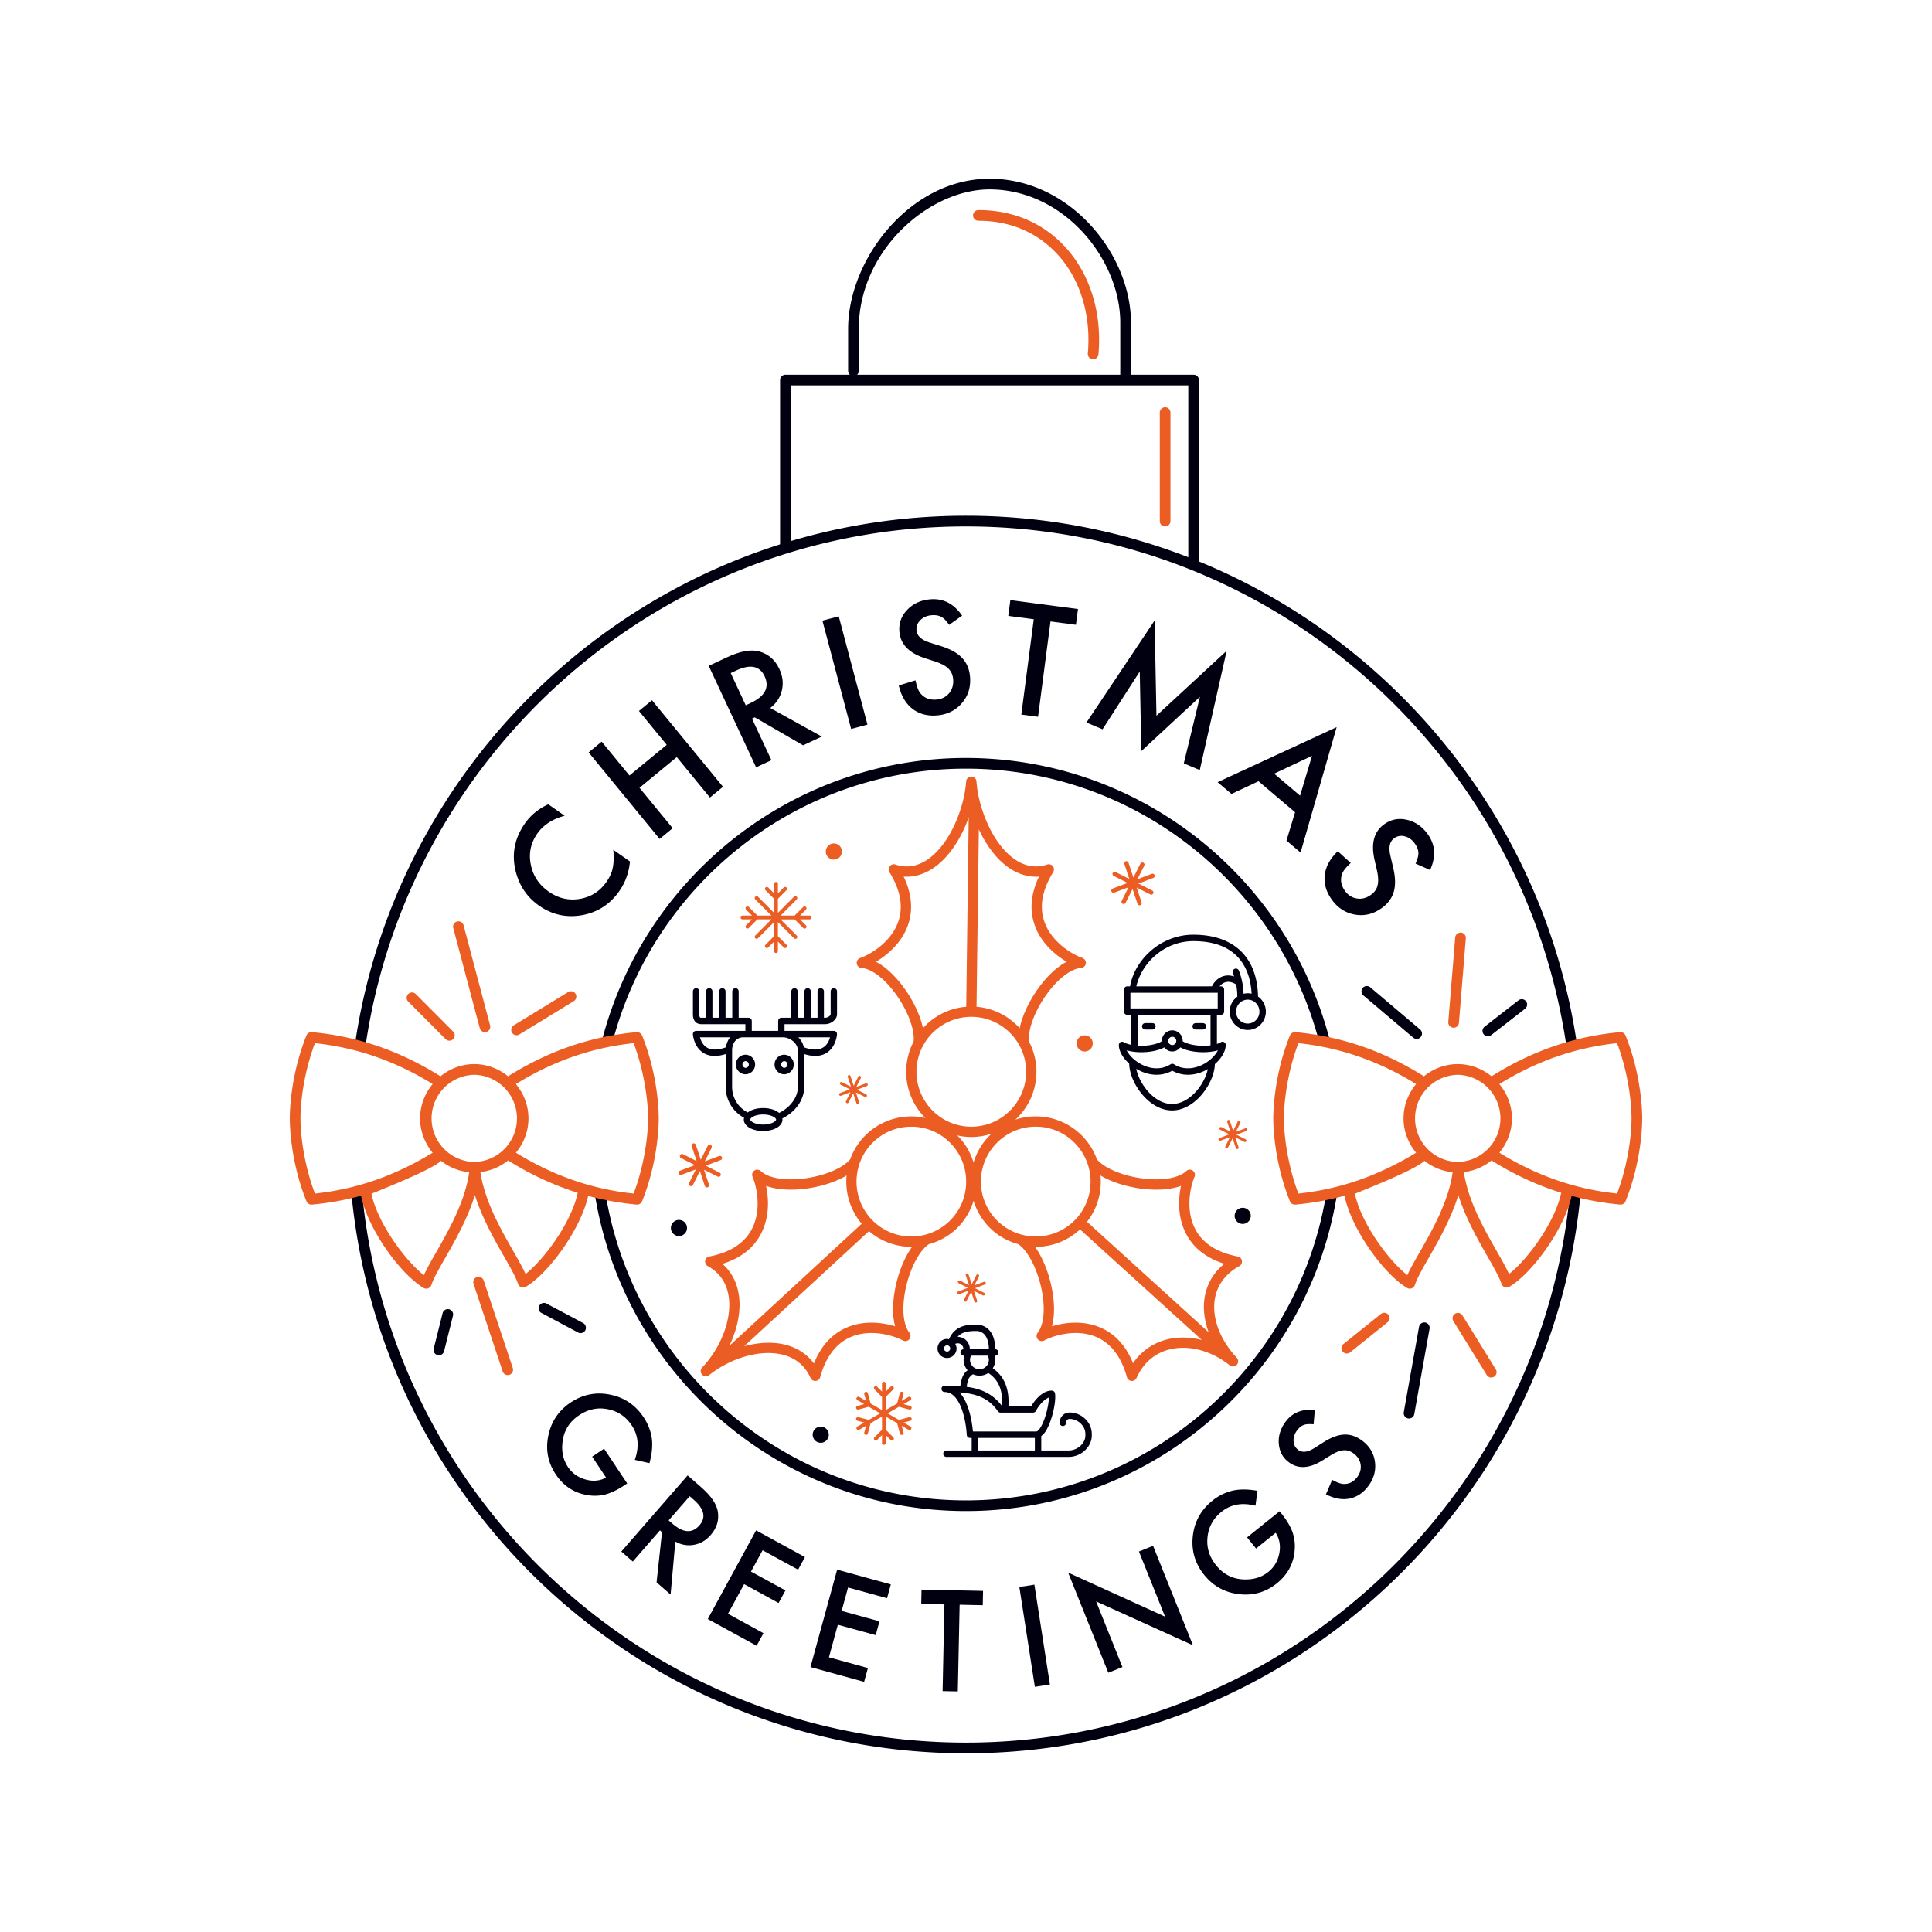<svg data-bbox="30 18.5 140.001 163" viewBox="0 0 200 200" height="200" width="200" xmlns="http://www.w3.org/2000/svg" data-type="color">
    <g>
        <path d="M128.294 131.065a.533.533 0 0 0-.158-.991c-2.146-.413-3.624-1.36-4.393-2.815-1.057-1.999-.519-4.427-.087-5.431a.534.534 0 0 0-.184-.649.53.53 0 0 0-.671.05c-.687.652-2.146.963-3.905.827-2.277-.173-4.499-1.027-5.345-2.042a6.73 6.73 0 0 0-8.44-4.108 6.738 6.738 0 0 0 2.18-4.959 6.715 6.715 0 0 0-.763-3.11c-.165-1.314.715-3.526 2.132-5.319 1.093-1.383 2.307-2.249 3.248-2.313a.533.533 0 0 0 .139-1.036c-1.029-.36-3.173-1.602-3.927-3.735-.55-1.553-.246-3.286.905-5.151a.535.535 0 0 0-.034-.612.537.537 0 0 0-.587-.175c-1.129.378-2.239.21-3.302-.501-2.352-1.575-3.827-5.357-4.021-8.116a.534.534 0 0 0-1.064 0c-.194 2.758-1.668 6.54-4.02 8.116-1.061.711-2.174.88-3.302.501a.537.537 0 0 0-.587.175.535.535 0 0 0-.034.612c1.151 1.865 1.456 3.598.905 5.151-.754 2.133-2.898 3.376-3.926 3.735a.532.532 0 0 0 .138 1.036c.941.065 2.154.929 3.246 2.311 1.417 1.792 2.297 4.004 2.134 5.319a6.74 6.74 0 0 0 1.219 7.894 6.719 6.719 0 0 0-7.78 4.283c-.843 1.016-3.067 1.871-5.346 2.044-1.76.133-3.219-.176-3.905-.827a.53.53 0 0 0-.671-.05.535.535 0 0 0-.184.649c.432 1.004.969 3.432-.087 5.43-.77 1.455-2.248 2.403-4.393 2.816a.534.534 0 0 0-.156.991c1.215.672 1.943 1.722 2.161 3.121.358 2.296-.745 5.265-2.746 7.39a.533.533 0 0 0 .719.783c2.282-1.822 5.325-2.675 7.579-2.132 1.372.334 2.356 1.146 2.924 2.413a.533.533 0 0 0 .486.315l.04-.001a.534.534 0 0 0 .473-.389c.589-2.111 1.655-3.51 3.167-4.157 2.079-.889 4.446-.151 5.408.364a.535.535 0 0 0 .667-.804c-.592-.739-.779-2.222-.503-3.966.364-2.292 1.42-4.474 2.515-5.208.994-.277 1.944-.76 2.754-1.506a6.681 6.681 0 0 0 1.872-2.989 6.708 6.708 0 0 0 1.874 2.989c.807.744 1.754 1.226 2.745 1.504 1.095.73 2.152 2.914 2.516 5.208.278 1.745.091 3.229-.502 3.968a.535.535 0 0 0 .667.804c.963-.515 3.331-1.253 5.407-.364 1.512.647 2.579 2.046 3.168 4.157a.536.536 0 0 0 .513.39c.208 0 .4-.122.486-.315.697-1.556 1.891-2.578 3.45-2.956 1.983-.48 4.308.143 6.212 1.667a.535.535 0 0 0 .721-.783c-1.737-1.847-2.592-4.111-2.288-6.054.226-1.462 1.106-2.655 2.541-3.449zM104.51 89.88c.966.647 2.002.941 3.047.865-.849 1.777-.999 3.47-.441 5.045.635 1.795 2.088 3.049 3.303 3.772-1.116.576-2.052 1.605-2.594 2.293-1.012 1.28-1.949 3.012-2.268 4.584a6.715 6.715 0 0 0-4.468-2.219l.24-18.37c.764 1.644 1.835 3.13 3.181 4.03zm-11.237 11.972c-.542-.687-1.478-1.714-2.592-2.29 1.214-.722 2.668-1.977 3.303-3.772.558-1.574.408-3.267-.441-5.045 1.041.075 2.082-.219 3.048-.865 1.675-1.122 2.931-3.144 3.688-5.258l-.256 19.597a6.71 6.71 0 0 0-4.48 2.22c-.32-1.573-1.258-3.306-2.27-4.587zm1.6 9.095c0-3.136 2.546-5.687 5.676-5.687 3.13 0 5.676 2.551 5.676 5.687s-2.546 5.687-5.676 5.687c-3.13 0-5.676-2.551-5.676-5.687zm5.676 6.754a6.7 6.7 0 0 0 2.097-.339 6.927 6.927 0 0 0-.386.381 6.725 6.725 0 0 0-1.48 2.596 6.735 6.735 0 0 0-1.482-2.596c-.066-.072-.139-.136-.208-.205.47.104.958.163 1.459.163zm-25.765 13.133c1.864-.579 3.198-1.61 3.974-3.076.896-1.696.845-3.597.544-4.996 1.181.431 2.569.423 3.443.357 1.623-.123 3.527-.607 4.894-1.438a6.743 6.743 0 0 0 1.566 5.001l-13.707 12.644c.857-1.776 1.235-3.682.982-5.305-.202-1.295-.781-2.378-1.696-3.187zm17.806 3c-.137.865-.259 2.251.072 3.463-1.366-.416-3.252-.624-5.012.13-1.524.653-2.662 1.902-3.391 3.718-.73-.979-1.759-1.646-3.028-1.955-1.258-.304-2.725-.225-4.19.168l12.915-11.913a6.722 6.722 0 0 0 4.389 1.626c.026 0 .052-.007.079-.007-.94 1.296-1.579 3.158-1.834 4.77zm5.598-7.332a5.675 5.675 0 0 1-8.021-.33c-2.121-2.307-1.974-5.911.326-8.032a5.628 5.628 0 0 1 4.079-1.501 5.627 5.627 0 0 1 3.942 1.829 5.658 5.658 0 0 1 1.498 4.088 5.637 5.637 0 0 1-1.824 3.946zm3.363-3.949a5.65 5.65 0 0 1 1.494-4.087 5.627 5.627 0 0 1 4.178-1.834c1.429 0 2.786.53 3.843 1.506a5.698 5.698 0 0 1 .333 8.032 5.675 5.675 0 0 1-8.021.33 5.645 5.645 0 0 1-1.827-3.947zm19.304 16.094a5.983 5.983 0 0 0-3.564 2.472c-.73-1.802-1.865-3.042-3.383-3.692-1.761-.754-3.645-.545-5.009-.129.331-1.213.209-2.6.071-3.465-.255-1.611-.893-3.472-1.832-4.769.028 0 .056.008.084.008a6.728 6.728 0 0 0 4.583-1.805l12.608 11.449c-1.205-.309-2.424-.343-3.558-.069zm4.269-.728l-12.597-11.438a6.734 6.734 0 0 0 1.395-4.798c1.367.83 3.27 1.313 4.892 1.436.873.069 2.262.075 3.443-.357-.301 1.399-.352 3.301.544 4.996.771 1.458 2.095 2.486 3.943 3.066-1.126.915-1.826 2.116-2.047 3.526-.177 1.141-.021 2.367.427 3.569z" fill="#EB5D23" data-color="1"/>
        <path d="M56.757 83.26l1.696 1.187c-1.27.345-2.215.96-2.833 1.848-.682.976-.906 2.045-.672 3.203.227 1.162.845 2.094 1.852 2.8.996.698 2.071.949 3.224.755 1.154-.195 2.072-.78 2.753-1.757.353-.506.571-.991.653-1.459.055-.254.087-.536.095-.845a8.537 8.537 0 0 0-.038-1.02l1.727 1.209c-.109 1.146-.479 2.169-1.109 3.071-.948 1.358-2.231 2.187-3.847 2.486-1.622.287-3.107-.04-4.455-.985-1.208-.846-2.008-2.001-2.396-3.464-.471-1.797-.163-3.479.929-5.043.595-.852 1.402-1.515 2.421-1.986z" fill="#000010" data-color="2"/>
        <path d="M65.159 80.281l3.859-3.176-2.876-3.506 1.35-1.111 7.352 8.961-1.351 1.111-3.433-4.185-3.859 3.177 3.433 4.185-1.35 1.111-7.351-8.961 1.35-1.112 2.876 3.506z" fill="#000010" data-color="2"/>
        <path d="M79.733 73.292l5.338 2.956-1.935.907-5.004-2.896-.285.134 2.009 4.301-1.584.74-4.906-10.505 1.854-.87c1.385-.65 2.508-.857 3.367-.625.951.263 1.648.869 2.094 1.822.347.745.433 1.484.257 2.219-.176.735-.578 1.34-1.205 1.817zm-2.533-.281l.504-.236c1.498-.702 1.981-1.628 1.444-2.775-.503-1.074-1.483-1.271-2.941-.587l-.564.264 1.557 3.334z" fill="#000010" data-color="2"/>
        <path d="M86.827 63.802l2.972 11.21-1.688.45-2.973-11.212 1.689-.448z" fill="#000010" data-color="2"/>
        <path d="M99.597 63.731l-1.344.954c-.301-.438-.577-.717-.827-.836-.263-.138-.591-.192-.984-.16-.483.039-.874.21-1.169.511a1.276 1.276 0 0 0-.396 1.056c.046.565.502.985 1.367 1.26l1.19.377c.968.303 1.69.709 2.168 1.22.479.511.75 1.163.816 1.957.086 1.063-.195 1.971-.847 2.722-.655.758-1.51 1.179-2.567 1.267-1.001.082-1.853-.147-2.553-.688-.691-.54-1.161-1.343-1.409-2.409l1.731-.534c.136.672.314 1.13.534 1.373.4.471.944.675 1.631.62.543-.044.98-.263 1.309-.657.328-.394.47-.87.425-1.43a1.929 1.929 0 0 0-.145-.61 1.565 1.565 0 0 0-.334-.493 2.283 2.283 0 0 0-.547-.4 4.848 4.848 0 0 0-.78-.332l-1.151-.373c-1.634-.539-2.504-1.452-2.61-2.741-.071-.869.202-1.622.817-2.261.614-.643 1.414-1.005 2.401-1.085 1.329-.108 2.421.456 3.274 1.692z" fill="#000010" data-color="2"/>
        <path d="M108.747 64.332l-1.289 9.869-1.732-.227 1.289-9.869-2.64-.347.214-1.631 7.003.918-.213 1.632-2.632-.345z" fill="#000010" data-color="2"/>
        <path d="M112.468 74.796l7.055-10.56.192 9.854 7.272-6.723-2.787 12.351-1.653-.693 1.668-6.892-6.066 5.624-.163-8.244-3.85 5.983-1.668-.7z" fill="#000010" data-color="2"/>
        <path d="M134.065 84.084l-3.782-3.21-2.8 1.315-1.437-1.219 12.325-5.698-3.736 12.985-1.458-1.237.888-2.936zm.519-1.717l1.234-4.123-3.919 1.846 2.685 2.277z" fill="#000010" data-color="2"/>
        <path d="M148.042 90.064l-1.506-.668c.221-.484.318-.866.293-1.142-.014-.297-.137-.606-.366-.928-.282-.397-.627-.644-1.036-.745a1.266 1.266 0 0 0-1.109.2c-.461.33-.588.935-.382 1.821l.285 1.217c.236.988.257 1.819.064 2.491s-.614 1.242-1.261 1.703c-.868.618-1.791.839-2.768.665-.985-.177-1.784-.697-2.399-1.563-.584-.82-.822-1.67-.718-2.549.111-.872.56-1.688 1.346-2.445l1.344 1.217c-.507.46-.808.847-.904 1.162-.199.584-.098 1.157.302 1.721.316.446.727.708 1.234.789.505.082.986-.039 1.442-.365.183-.131.333-.276.45-.434.117-.161.201-.34.251-.54.052-.199.072-.426.063-.677a5.132 5.132 0 0 0-.114-.841l-.269-1.181c-.374-1.683-.036-2.898 1.015-3.649.709-.506 1.494-.657 2.356-.454.866.2 1.586.704 2.161 1.511.774 1.087.851 2.317.226 3.684z" fill="#000010" data-color="2"/>
        <path d="M62.533 149.967l2.393 3.597-.287.191c-.653.437-1.282.745-1.886.926a4.4 4.4 0 0 1-1.812.111c-1.446-.202-2.584-.926-3.413-2.174-.81-1.217-1.066-2.553-.765-4.007.303-1.457 1.072-2.596 2.306-3.42 1.26-.843 2.622-1.114 4.089-.818 1.468.295 2.625 1.074 3.467 2.342.453.68.737 1.407.851 2.182.098.749.016 1.604-.244 2.566l-1.517-.339c.474-1.348.369-2.534-.313-3.56-.614-.921-1.443-1.481-2.493-1.682-1.038-.208-2.025.002-2.963.628-.968.646-1.533 1.527-1.697 2.64-.149 1.039.029 1.937.535 2.695.429.646 1.033 1.082 1.811 1.307.781.222 1.497.158 2.149-.19l-1.444-2.17 1.233-.825z" fill="#000010" data-color="2"/>
        <path d="M69.91 159.584l-.49 5.488-1.452-1.27.563-5.191-.214-.187-2.81 3.226-1.188-1.037 6.865-7.881 1.391 1.216c1.039.909 1.619 1.76 1.74 2.555.131.882-.115 1.679-.738 2.394-.487.559-1.064.899-1.732 1.02-.669.123-1.314.012-1.935-.333zm-.691-2.195l.376.33c1.125.982 2.063 1.043 2.811.183.703-.806.507-1.688-.587-2.645l-.423-.37-2.177 2.502z" fill="#000010" data-color="2"/>
        <path d="M82.618 162.492l-3.673-2.01-1.203 2.206 3.567 1.952-.711 1.302-3.566-1.953-1.672 3.068 3.672 2.01-.709 1.302-5.056-2.767 5.005-9.18 5.055 2.768-.709 1.302z" fill="#000010" data-color="2"/>
        <path d="M91.827 165.447l-4.036-1.111-.665 2.424 3.918 1.077-.392 1.431-3.919-1.077-.923 3.37 4.036 1.111-.392 1.431-5.556-1.528 2.764-10.086 5.556 1.528-.391 1.43z" fill="#000010" data-color="2"/>
        <path d="M99.341 166.12l-.188 8.974-1.575-.032.188-8.974-2.399-.051.031-1.483 6.368.134-.031 1.483-2.394-.051z" fill="#000010" data-color="2"/>
        <path d="M107.079 164.042l1.606 10.334-1.557.243-1.606-10.335 1.557-.242z" fill="#000010" data-color="2"/>
        <path d="M114.732 173.16l-4.158-10.365 10.035 4.561-2.706-6.744 1.462-.59 4.13 10.297-10.027-4.542 2.726 6.795-1.462.588z" fill="#000010" data-color="2"/>
        <path d="M129.098 159.148l3.366-2.704.216.269c.491.613.853 1.214 1.086 1.802a4.45 4.45 0 0 1 .27 1.798c-.073 1.46-.695 2.659-1.862 3.598-1.14.914-2.446 1.286-3.918 1.114-1.475-.175-2.676-.843-3.604-2.001-.947-1.183-1.338-2.519-1.172-4.007.164-1.492.838-2.715 2.024-3.667a5.313 5.313 0 0 1 2.096-1.042c.736-.163 1.593-.156 2.572.018l-.204 1.544c-1.381-.356-2.552-.147-3.512.625-.862.692-1.346 1.57-1.453 2.635-.115 1.054.179 2.021.884 2.903.728.909 1.653 1.395 2.773 1.461 1.046.058 1.923-.199 2.634-.771.605-.484.985-1.125 1.139-1.922.152-.8.026-1.509-.376-2.128l-2.031 1.631-.928-1.156z" fill="#000010" data-color="2"/>
        <path d="M136.11 145.962l-.126 1.483c-.477-.046-.828-.018-1.057.084-.248.101-.477.295-.684.585-.254.357-.364.725-.33 1.104.031.377.196.673.497.889.415.296.969.226 1.662-.211l.951-.602c.771-.491 1.471-.752 2.101-.785.629-.033 1.236.16 1.819.577.782.559 1.242 1.282 1.38 2.168.138.894-.069 1.729-.625 2.508-.526.739-1.18 1.193-1.96 1.362-.775.162-1.6.018-2.476-.43l.642-1.505c.54.297.958.441 1.254.43.556-.002 1.014-.256 1.377-.763.285-.401.388-.829.31-1.286-.08-.456-.325-.831-.736-1.124a1.714 1.714 0 0 0-.503-.257 1.416 1.416 0 0 0-.533-.056 2.082 2.082 0 0 0-.594.146c-.21.082-.438.197-.682.345l-.927.576c-1.323.814-2.456.883-3.402.205-.639-.457-.998-1.083-1.079-1.878-.084-.799.133-1.562.652-2.29.699-.982 1.722-1.406 3.069-1.275z" fill="#000010" data-color="2"/>
        <path d="M99.992 54.496c31.584 0 57.789 23.469 62.178 53.912a2.209 2.209 0 0 1 1.069-.35c-4.548-30.886-31.173-54.669-63.246-54.669-32.204 0-58.91 23.98-63.295 55.05.37.015.739.101 1.081.253 4.266-30.581 30.531-54.196 62.213-54.196z" fill="#000010" data-color="2"/>
        <path d="M162.589 122.734c-2.693 32.242-29.728 57.659-62.596 57.659-32.781 0-59.744-25.287-62.557-57.408a2.096 2.096 0 0 1-.471.229 1.62 1.62 0 0 1-.611.067c2.956 32.591 30.35 58.219 63.639 58.219 33.402 0 60.887-25.797 63.687-58.545a2.305 2.305 0 0 1-1.091-.221z" fill="#000010" data-color="2"/>
        <path d="M123.563 58.641a.552.552 0 0 1-.552-.553V39.895H81.858v16.513a.552.552 0 1 1-1.104 0V39.342c0-.306.247-.553.552-.553h42.257c.305 0 .552.247.552.553v18.746a.551.551 0 0 1-.552.553z" fill="#000010" data-color="2"/>
        <path d="M116.521 39.334a.552.552 0 0 1-.552-.553v-5.387c0-6.508-5.788-13.787-13.534-13.787-6.259 0-13.534 6.309-13.534 14.444v4.34a.552.552 0 1 1-1.104 0v-4.34c0-7.191 6.395-15.551 14.639-15.551 8.379 0 14.639 7.863 14.639 14.893v5.387a.555.555 0 0 1-.554.554z" fill="#000010" data-color="2"/>
        <path d="M63.359 108.079C67.53 91.71 82.372 79.571 99.992 79.571c17.435 0 32.145 11.89 36.493 28a2.074 2.074 0 0 1 1.133-.053c-4.394-16.701-19.595-29.054-37.626-29.054-18.169 0-33.464 12.54-37.725 29.434.376-.067.753.003 1.092.181z" fill="#000010" data-color="2"/>
        <path d="M137.24 123.877c-3.059 17.829-18.592 31.441-37.247 31.441-18.84 0-34.501-13.878-37.342-31.964a2.317 2.317 0 0 1-1.088.191c2.932 18.606 19.046 32.879 38.43 32.879 19.376 0 35.484-14.263 38.425-32.858-.343.242-.76.339-1.178.311z" fill="#000010" data-color="2"/>
        <path d="M113.16 37.193a.552.552 0 0 1-.551-.604c.361-3.934-.773-7.662-3.111-10.23-2.088-2.293-4.93-3.506-8.216-3.506a.552.552 0 0 1 0-1.106c3.605 0 6.728 1.337 9.031 3.867 2.548 2.797 3.785 6.834 3.396 11.077a.553.553 0 0 1-.549.502z" fill="#EB5D23" data-color="1"/>
        <path d="M120.613 54.496a.552.552 0 0 1-.552-.553V42.711a.552.552 0 1 1 1.104 0v11.231a.553.553 0 0 1-.552.554z" fill="#EB5D23" data-color="1"/>
        <path d="M89.822 112.232a.145.145 0 0 0-.19-.086l-.981.37.467-.93a.15.15 0 0 0-.066-.2.15.15 0 0 0-.2.066l-.477.95-.335-1.017a.145.145 0 0 0-.187-.094.147.147 0 0 0-.094.187l.335 1.015-.929-.469a.149.149 0 1 0-.134.266l.949.478-1.019.384a.146.146 0 0 0-.086.19.148.148 0 0 0 .138.096.137.137 0 0 0 .052-.01l.98-.369-.467.929a.15.15 0 0 0 .066.2.145.145 0 0 0 .067.015.15.15 0 0 0 .133-.081l.476-.948.335 1.016a.147.147 0 1 0 .28-.093l-.335-1.017.931.469a.145.145 0 0 0 .067.015.15.15 0 0 0 .133-.081.15.15 0 0 0-.066-.2l-.948-.478 1.018-.384a.145.145 0 0 0 .087-.189z" fill="#EB5D23" data-color="1"/>
        <path d="M129.102 116.889a.146.146 0 0 0-.19-.086l-.98.369.467-.929a.149.149 0 1 0-.266-.134l-.477.949-.336-1.017c-.026-.078-.111-.123-.187-.094a.147.147 0 0 0-.094.187l.335 1.017-.93-.469a.15.15 0 0 0-.2.066.15.15 0 0 0 .066.2l.948.478-1.018.384a.146.146 0 0 0-.086.19.148.148 0 0 0 .138.096.137.137 0 0 0 .052-.01l.981-.37-.467.93a.15.15 0 0 0 .066.2.145.145 0 0 0 .067.015.15.15 0 0 0 .133-.081l.476-.948.335 1.015a.146.146 0 0 0 .186.094.147.147 0 0 0 .094-.187l-.335-1.016.931.469a.145.145 0 0 0 .067.015.15.15 0 0 0 .133-.081.15.15 0 0 0-.066-.2l-.949-.478 1.019-.384a.147.147 0 0 0 .087-.19z" fill="#EB5D23" data-color="1"/>
        <path d="M102.04 132.78a.146.146 0 0 0-.19-.086l-.98.369.467-.929a.15.15 0 0 0-.066-.2.15.15 0 0 0-.2.066l-.477.949-.335-1.017c-.026-.079-.112-.123-.187-.094a.147.147 0 0 0-.094.187l.335 1.017-.93-.469a.149.149 0 1 0-.134.266l.947.478-1.018.384a.146.146 0 0 0-.086.19.147.147 0 0 0 .19.086l.981-.37-.468.93a.15.15 0 0 0 .066.2.145.145 0 0 0 .067.015.15.15 0 0 0 .133-.081l.477-.949.335 1.016a.146.146 0 0 0 .186.094.147.147 0 0 0 .094-.187l-.335-1.016.929.469a.145.145 0 0 0 .067.015.15.15 0 0 0 .133-.081.15.15 0 0 0-.066-.2l-.948-.478 1.02-.384a.147.147 0 0 0 .087-.19z" fill="#EB5D23" data-color="1"/>
        <path d="M119.522 90.591a.225.225 0 0 0-.289-.132l-1.486.56.707-1.408a.227.227 0 0 0-.099-.303.226.226 0 0 0-.302.099l-.723 1.439-.508-1.541a.23.23 0 0 0-.284-.144.225.225 0 0 0-.143.284l.508 1.542-1.41-.711a.227.227 0 0 0-.302.099.227.227 0 0 0 .099.303l1.438.725-1.545.582a.226.226 0 0 0 .078.436.22.22 0 0 0 .079-.014l1.487-.56-.708 1.41a.227.227 0 0 0 .099.303.226.226 0 0 0 .302-.099l.723-1.439.508 1.541a.226.226 0 0 0 .284.144.225.225 0 0 0 .143-.284l-.508-1.542 1.41.711a.226.226 0 0 0 .302-.099.227.227 0 0 0-.099-.303l-1.438-.725 1.545-.582a.23.23 0 0 0 .132-.292z" fill="#EB5D23" data-color="1"/>
        <path d="M74.733 119.8a.223.223 0 0 0-.289-.132l-1.486.56.707-1.408a.227.227 0 0 0-.099-.303.228.228 0 0 0-.302.099l-.722 1.438-.508-1.541a.228.228 0 0 0-.284-.144.225.225 0 0 0-.143.284l.509 1.542-1.41-.711a.228.228 0 0 0-.302.099.227.227 0 0 0 .099.303l1.437.724-1.545.582a.226.226 0 0 0 .078.436.22.22 0 0 0 .079-.014l1.487-.56-.708 1.41a.227.227 0 0 0 .099.303.226.226 0 0 0 .302-.099l.723-1.44.509 1.541a.226.226 0 0 0 .284.144.225.225 0 0 0 .143-.284l-.509-1.542 1.41.711a.226.226 0 0 0 .302-.099.227.227 0 0 0-.099-.303l-1.437-.725 1.544-.582a.225.225 0 0 0 .131-.289z" fill="#EB5D23" data-color="1"/>
        <path fill="#EB5D23" d="M113.121 108.013a.835.835 0 1 1-1.67 0 .835.835 0 0 1 1.67 0z" data-color="1"/>
        <path fill="#EB5D23" d="M87.155 88.15a.835.835 0 1 1-1.67 0 .835.835 0 0 1 1.67 0z" data-color="1"/>
        <path fill="#000010" d="M71.12 127.12a.835.835 0 1 1-1.67 0 .835.835 0 0 1 1.67 0z" data-color="2"/>
        <path fill="#000010" d="M129.48 125.865a.835.835 0 1 1-1.67 0 .835.835 0 0 1 1.67 0z" data-color="2"/>
        <path fill="#000010" d="M85.797 148.521a.835.835 0 1 1-1.67 0 .835.835 0 0 1 1.67 0z" data-color="2"/>
        <path d="M94.129 146.704l-1.071.286-1.176-.68 1.177-.681 1.07.287a.194.194 0 0 0 .1-.375l-.695-.187.714-.413a.194.194 0 0 0-.194-.335l-.714.413.187-.698a.193.193 0 1 0-.373-.1l-.286 1.071-1.178.681v-1.362l.783-.784a.194.194 0 0 0-.274-.275l-.509.511v-.825a.192.192 0 0 0-.193-.193.192.192 0 0 0-.193.193v.825l-.509-.511a.194.194 0 0 0-.274.275l.783.784v1.362l-1.178-.681-.286-1.071a.193.193 0 1 0-.373.1l.187.698-.714-.413a.194.194 0 0 0-.194.335l.714.413-.695.187a.194.194 0 1 0 .1.375l1.07-.287 1.177.681-1.176.68-1.071-.286a.194.194 0 0 0-.236.137.193.193 0 0 0 .137.237l.696.186-.714.413a.194.194 0 0 0 .194.335l.713-.413-.187.698a.193.193 0 1 0 .374.099l.286-1.071 1.178-.681v1.362l-.783.784a.194.194 0 0 0 .274.275l.509-.511v.825c0 .107.086.193.193.193a.192.192 0 0 0 .193-.193v-.825l.509.511a.191.191 0 0 0 .137.056.194.194 0 0 0 .137-.331l-.783-.784v-1.362l1.178.681.286 1.071a.194.194 0 0 0 .237.138.193.193 0 0 0 .137-.237l-.187-.698.713.413a.193.193 0 0 0 .264-.07.194.194 0 0 0-.07-.265l-.714-.413.696-.186a.193.193 0 0 0 .137-.237.199.199 0 0 0-.24-.137z" fill="#EB5D23" data-color="1"/>
        <path d="M83.805 94.78h-.988l.615-.617a.197.197 0 0 0-.278-.279l-.894.896h-1.454l1.674-1.677a.197.197 0 0 0-.278-.279l-1.674 1.677v-1.457l.893-.895a.197.197 0 0 0-.278-.279l-.615.616v-.99c0-.109-.088-.198-.197-.198s-.197.089-.197.198v.99l-.615-.616a.197.197 0 0 0-.278.279l.893.895v1.457l-1.674-1.677a.197.197 0 0 0-.278.279l1.674 1.677h-1.454l-.893-.896a.197.197 0 0 0-.278.279l.615.617h-.987a.198.198 0 0 0 0 .396h.987l-.615.616a.197.197 0 0 0 .278.279l.893-.895h1.454l-1.674 1.677a.197.197 0 0 0 .278.279l1.674-1.677v1.457l-.893.895a.197.197 0 0 0 .278.279l.615-.616v.989c0 .109.088.198.197.198s.197-.089.197-.198v-.989l.615.616c.039.039.088.058.139.058s.1-.019.139-.058a.197.197 0 0 0 0-.279l-.893-.895v-1.457l1.674 1.677a.194.194 0 0 0 .139.058.197.197 0 0 0 .139-.337l-1.674-1.677h1.454l.893.895a.194.194 0 0 0 .139.058.197.197 0 0 0 .139-.337l-.615-.616h.988c.109 0 .197-.089.197-.198s-.087-.198-.196-.198z" fill="#EB5D23" data-color="1"/>
        <path d="M65.904 106.846c-4.754.434-9.11 1.935-13.309 4.571-.963-.778-2.169-1.263-3.499-1.263-1.329 0-2.536.485-3.498 1.262-4.2-2.635-8.558-4.136-13.31-4.57a.569.569 0 0 0-.562.344c-1.643 4.08-1.726 7.867-1.726 8.584s.083 4.506 1.726 8.581a.552.552 0 0 0 .512.346l.05-.002a29.364 29.364 0 0 0 5.09-.916c.713 3.487 4.089 8.127 6.472 9.542a.543.543 0 0 0 .475.043.554.554 0 0 0 .331-.344c.236-.71.807-1.709 1.468-2.865 1.012-1.769 2.288-4.019 3.034-6.442.754 2.378 2.007 4.585 3.003 6.325.661 1.156 1.232 2.155 1.468 2.865a.556.556 0 0 0 .524.379.548.548 0 0 0 .282-.078c2.352-1.397 5.675-5.938 6.45-9.408a29.366 29.366 0 0 0 5.07.901.552.552 0 0 0 .512-.346c1.643-4.075 1.726-7.863 1.726-8.581s-.083-4.504-1.726-8.584a.567.567 0 0 0-.563-.344zm-33.303 16.71c-1.101-2.904-1.496-5.979-1.496-7.782s.396-4.879 1.496-7.786c4.332.456 8.329 1.851 12.188 4.23-.801.972-1.302 2.2-1.302 3.555s.501 2.583 1.301 3.555a31.01 31.01 0 0 1-4.023 2.09l-.579.246a27.821 27.821 0 0 1-7.585 1.892zm12.565 6.053c-.513.897-.974 1.703-1.288 2.393-1.956-1.528-4.808-5.428-5.423-8.43.806-.322 1.523-.618 2.197-.9.119-.048.237-.099.356-.149 2.653-1.122 4.207-1.911 4.641-2.356a5.571 5.571 0 0 0 2.922 1.18c-.426 3.028-2.065 5.919-3.405 8.262zm3.93-9.322a4.514 4.514 0 0 1 0-9.026 4.514 4.514 0 0 1 0 9.026zm5.311 11.598c-.314-.689-.775-1.496-1.288-2.393-1.325-2.316-2.94-5.169-3.389-8.16a5.59 5.59 0 0 0 2.867-1.203c2.34 1.468 4.731 2.571 7.208 3.346-.622 3.001-3.445 6.883-5.398 8.41zm11.185-8.329c-4.33-.454-8.326-1.849-12.186-4.229.8-.971 1.3-2.199 1.3-3.553 0-1.355-.501-2.582-1.301-3.554 3.858-2.38 7.853-3.775 12.187-4.232 1.101 2.906 1.496 5.982 1.496 7.786s-.395 4.878-1.496 7.782z" fill="#EB5D23" data-color="1"/>
        <path d="M168.274 107.19a.566.566 0 0 0-.562-.344c-4.754.434-9.11 1.935-13.309 4.571-.963-.778-2.169-1.263-3.499-1.263-1.329 0-2.536.485-3.498 1.262-4.2-2.635-8.558-4.136-13.31-4.57a.569.569 0 0 0-.562.344c-1.643 4.08-1.726 7.867-1.726 8.584s.083 4.506 1.726 8.581a.552.552 0 0 0 .512.346l.05-.002a29.364 29.364 0 0 0 5.09-.916c.713 3.487 4.089 8.127 6.472 9.542a.543.543 0 0 0 .475.043.554.554 0 0 0 .331-.344c.236-.71.807-1.709 1.468-2.865 1.012-1.769 2.288-4.019 3.034-6.442.754 2.378 2.007 4.585 3.003 6.325.661 1.156 1.232 2.155 1.468 2.865a.556.556 0 0 0 .524.379.548.548 0 0 0 .282-.078c2.352-1.397 5.675-5.938 6.45-9.408a29.366 29.366 0 0 0 5.07.901.552.552 0 0 0 .512-.346c1.643-4.075 1.726-7.863 1.726-8.581s-.084-4.505-1.727-8.584zm-33.866 16.366c-1.101-2.904-1.496-5.979-1.496-7.782s.396-4.879 1.496-7.786c4.332.456 8.329 1.851 12.188 4.23-.801.972-1.302 2.2-1.302 3.555s.501 2.583 1.301 3.555a31.01 31.01 0 0 1-4.023 2.09l-.579.246a27.812 27.812 0 0 1-7.585 1.892zm12.566 6.053c-.513.897-.974 1.703-1.288 2.393-1.956-1.528-4.808-5.428-5.423-8.43.806-.322 1.523-.618 2.197-.9.119-.048.237-.099.356-.149 2.653-1.122 4.207-1.911 4.641-2.356a5.571 5.571 0 0 0 2.922 1.18c-.427 3.028-2.065 5.919-3.405 8.262zm3.93-9.322a4.514 4.514 0 0 1 0-9.026 4.514 4.514 0 0 1 0 9.026zm5.31 11.598c-.314-.689-.775-1.496-1.288-2.393-1.325-2.316-2.94-5.169-3.389-8.16a5.59 5.59 0 0 0 2.867-1.203c2.34 1.468 4.731 2.571 7.208 3.346-.622 3.001-3.444 6.883-5.398 8.41zm11.185-8.329c-4.33-.454-8.326-1.849-12.186-4.229.8-.971 1.3-2.199 1.3-3.553 0-1.355-.501-2.582-1.301-3.554 3.858-2.38 7.853-3.775 12.187-4.232 1.101 2.906 1.496 5.982 1.496 7.786s-.394 4.878-1.496 7.782z" fill="#EB5D23" data-color="1"/>
        <path d="M119.3 105.911h-.747c-.183 0-.331.148-.331.332s.148.332.331.332h.747c.183 0 .331-.148.331-.332s-.148-.332-.331-.332z" fill="#000010" data-color="2"/>
        <path d="M123.778 106.575h.747c.183 0 .331-.148.331-.332s-.148-.332-.331-.332h-.747c-.183 0-.331.148-.331.332s.147.332.331.332z" fill="#000010" data-color="2"/>
        <path d="M130.23 103.159c-.077-4.063-2.498-6.397-6.691-6.397-3.536 0-6.13 2.755-6.555 5.344h-.297a.331.331 0 0 0-.331.332v2.284c0 .184.148.332.331.332h.415v3.106c-.294-.062-.567-.148-.782-.274a.332.332 0 0 0-.499.286c0 .63.417 1.349 1.075 1.937.016 1.922 1.996 4.841 4.434 4.841 2.419 0 4.386-2.872 4.433-4.794.687-.596 1.124-1.338 1.124-1.984a.335.335 0 0 0-.167-.289.329.329 0 0 0-.332.003 2.155 2.155 0 0 1-.412.182v-3.014h.415a.331.331 0 0 0 .331-.332v-2.284a.331.331 0 0 0-.331-.332h-.141c.161-.201.361-.353.593-.423.356-.108.746-.02 1.131.237.072.395.107.809.113 1.255a1.906 1.906 0 0 0-.789 1.546c0 1.048.839 1.901 1.871 1.901s1.872-.853 1.872-1.901a1.912 1.912 0 0 0-.811-1.562zm-8.9 11.125c-1.826 0-3.389-2.052-3.706-3.646.044.026.084.055.129.08 1.224.674 2.524.718 3.601.121a3.332 3.332 0 0 0 1.627.418c.649 0 1.323-.18 1.974-.539.027-.015.052-.033.079-.049-.332 1.59-1.889 3.615-3.704 3.615zm4.746-5.556c-.248.507-.786 1.047-1.44 1.408-.508.28-1.831.843-3.105.037a.329.329 0 0 0-.354 0c-1.277.807-2.597.243-3.105-.037-.654-.361-1.192-.901-1.44-1.409 1.196.353 2.937.225 3.892-.304.198.251.489.423.83.423.341 0 .633-.172.83-.423.956.529 2.695.655 3.892.305zm-4.722-2.067c-.594 0-1.078.49-1.078 1.093 0 .01.005.018.006.028-.515.339-1.562.526-2.517.469v-3.197h7.548v3.157c-1.042.142-2.306-.045-2.887-.429 0-.01.006-.018.006-.028 0-.603-.484-1.093-1.078-1.093zm.415 1.093c0 .237-.187.429-.415.429s-.415-.192-.415-.429.187-.429.415-.429.415.192.415.429zm4.29-3.365h-9.041v-1.62h9.041v1.62zm1.763-4.098a.331.331 0 0 0-.189.429c.047.122.083.243.122.365-.371-.122-.747-.145-1.104-.037-.512.153-.935.532-1.187 1.053l-.488.005h-7.346c.595-2.533 2.98-4.681 5.908-4.681 4.892 0 5.911 3.211 6.029 5.44a1.825 1.825 0 0 0-.401-.046c-.149 0-.292.022-.431.056a7.257 7.257 0 0 0-.486-2.394.326.326 0 0 0-.427-.19zm1.345 5.668c-.666 0-1.208-.555-1.208-1.237 0-.683.543-1.239 1.208-1.239.667 0 1.209.555 1.209 1.239.001.681-.542 1.237-1.209 1.237z" fill="#000010" data-color="2"/>
        <path d="M49.666 106.432a.552.552 0 1 0 1.068-.283l-2.744-10.36a.547.547 0 0 0-.675-.393.554.554 0 0 0-.393.677l2.744 10.359z" fill="#EB5D23" data-color="1"/>
        <path d="M58.841 102.679l-5.676 3.473a.554.554 0 0 0 .576.945l5.676-3.473a.554.554 0 0 0-.576-.945z" fill="#EB5D23" data-color="1"/>
        <path d="M43.041 102.902a.552.552 0 1 0-.781.782l3.868 3.884a.55.55 0 0 0 .782 0 .553.553 0 0 0 0-.782l-3.869-3.884z" fill="#EB5D23" data-color="1"/>
        <path d="M50.071 132.557a.552.552 0 1 0-1.049.35l3.013 9.061a.554.554 0 0 0 .699.35.555.555 0 0 0 .35-.7l-3.013-9.061z" fill="#EB5D23" data-color="1"/>
        <path d="M154.844 141.756l-3.471-5.611a.554.554 0 0 0-.939.584l3.471 5.611a.552.552 0 1 0 .939-.584z" fill="#EB5D23" data-color="1"/>
        <path d="M142.969 136.006l-3.911 3.143a.553.553 0 0 0 .69.863l3.911-3.143a.553.553 0 0 0-.69-.863z" fill="#EB5D23" data-color="1"/>
        <path d="M150.479 106.39a.553.553 0 0 0 .549-.508l.713-8.743a.553.553 0 0 0-.505-.597.568.568 0 0 0-.595.506l-.713 8.743a.553.553 0 0 0 .551.599z" fill="#EB5D23" data-color="1"/>
        <path d="M60.36 136.963l-3.809-2.031a.554.554 0 0 0-.52.977l3.809 2.031a.553.553 0 1 0 .52-.977z" fill="#000010" data-color="2"/>
        <path d="M46.49 135.537a.552.552 0 0 0-.671.402l-.921 3.67a.555.555 0 0 0 .536.688.554.554 0 0 0 .536-.418l.921-3.67a.553.553 0 0 0-.401-.672z" fill="#000010" data-color="2"/>
        <path d="M147.541 136.907a.557.557 0 0 0-.641.447l-1.584 8.858a.553.553 0 0 0 1.088.195l1.584-8.858a.554.554 0 0 0-.447-.642z" fill="#000010" data-color="2"/>
        <path d="M157.97 103.648a.55.55 0 0 0-.775-.097l-3.498 2.721a.553.553 0 1 0 .678.873l3.498-2.721a.553.553 0 0 0 .097-.776z" fill="#000010" data-color="2"/>
        <path d="M146.652 107.546a.553.553 0 0 0 .356-.976l-5.158-4.366a.552.552 0 1 0-.712.845l5.158 4.366c.104.088.23.131.356.131z" fill="#000010" data-color="2"/>
        <path d="M77.189 109.182a1.012 1.012 0 0 0 0 2.025 1.013 1.013 0 0 0 0-2.025zm0 1.361a.349.349 0 0 1 0-.697.349.349 0 0 1 0 .697z" fill="#000010" data-color="2"/>
        <path d="M80.181 110.194c0 .559.453 1.013 1.01 1.013a1.013 1.013 0 0 0 0-2.025c-.557 0-1.01.454-1.01 1.012zm1.009-.348a.349.349 0 0 1 0 .697.349.349 0 0 1 0-.697z" fill="#000010" data-color="2"/>
        <path d="M81.219 106.019h4.211c.565 0 1.221-.451 1.221-1.033v-2.359a.331.331 0 1 0-.662 0v2.359c0 .162-.314.37-.559.37h-.14c0-.003.003-.005.003-.008v-2.721a.331.331 0 1 0-.662 0v2.721c0 .003.003.005.003.008h-.702c0-.003.003-.005.003-.008v-2.721a.331.331 0 1 0-.662 0v2.721c0 .003.003.005.003.008h-.702c0-.003.003-.005.003-.008v-2.721a.331.331 0 1 0-.662 0v2.721c0 .003.003.005.003.008h-1.03a.331.331 0 0 0-.331.332v1.021c0 .003.003.005.003.008h-2.739c0-.003.003-.005.003-.008v-1.021a.331.331 0 0 0-.331-.332h-1.03c0-.003.003-.005.003-.008v-2.721a.331.331 0 1 0-.662 0v2.721c0 .003.003.005.003.008h-.702c0-.003.003-.005.003-.008v-2.721a.331.331 0 1 0-.662 0v2.721c0 .003.003.005.003.008h-.702c0-.003.003-.005.003-.008v-2.721a.331.331 0 1 0-.662 0v2.721c0 .003.003.005.003.008h-.519c-.067 0-.179 0-.179-.37v-2.359a.331.331 0 1 0-.662 0v2.359c0 .959.644 1.033.841 1.033h4.59v.697h-5.101a.331.331 0 0 0-.332.354c.004.052.094 1.266 1.03 1.89.351.233.765.35 1.24.35.342 0 .722-.073 1.125-.194v3.389a3.62 3.62 0 0 0 1.904 3.205c-.014.06-.029.119-.029.182 0 .677.86 1.187 2.001 1.187s2.001-.51 2.001-1.187c0-.038-.012-.074-.018-.112 1.384-.679 2.272-1.943 2.272-3.275v-3.389c.403.121.782.194 1.124.194.475 0 .889-.117 1.239-.35.936-.625 1.027-1.838 1.031-1.89a.331.331 0 0 0-.332-.354h-5.105c0-.003.003-.005.003-.008v-.689zm-6.063 2.396l-.067.023c-.835.287-1.496.277-1.958-.03-.402-.266-.589-.714-.673-1.029h3.121a2.085 2.085 0 0 0-.423 1.036zm3.845 8c-.831 0-1.339-.338-1.339-.523 0-.184.508-.522 1.339-.522s1.339.338 1.339.522c-.001.184-.509.523-1.339.523zm6.923-9.035c-.083.312-.268.758-.671 1.027-.464.309-1.128.321-1.975.028l-.069-.027a2.005 2.005 0 0 0-.57-1.028h3.285zm-3.33 1.369v3.756c0 1.234-.959 2.229-1.942 2.702-.354-.306-.949-.501-1.652-.501-.667 0-1.231.177-1.591.456a2.97 2.97 0 0 1-1.623-2.658v-3.756c0-.682.364-1.369 1.177-1.369h4.073c.721.001 1.558.599 1.558 1.37z" fill="#000010" data-color="2"/>
        <path d="M110.718 146.224c-.573 0-1.022.469-1.022 1.069a.331.331 0 1 0 .662 0c0-.196.112-.405.359-.405.874 0 1.64.725 1.64 1.551v.164c0 .812-.825 1.552-1.731 1.552h-2.837v-.011h.002v-1.496c.101-.071.202-.148.296-.265.786-.97 1.286-3.372 1.12-4.163a.335.335 0 0 0-.314-.263l-.043-.001c-.955 0-1.759 1.033-2.099 1.612h-2.36c.107-1.807-.428-3.091-1.62-3.926.161-.254.257-.553.257-.875 0-.148-.029-.291-.067-.431h.063a.331.331 0 0 0 .331-.332.331.331 0 0 0-.331-.332c0-.004.004-.006.004-.01 0-1.569-.764-2.543-1.992-2.543-.723 0-2.173.02-2.8 1.527-.066-.014-.127-.04-.197-.04a.987.987 0 0 0 0 1.975.986.986 0 0 0 .985-.987.969.969 0 0 0-.139-.476.609.609 0 0 1 .446-.03c.147.051.382.201.41.59a.328.328 0 0 0-.317.326c0 .184.148.332.331.332h.06c-.038.14-.064.284-.064.431 0 .416.16.791.415 1.081-.47.372-.624.78-.757 1.641-.521-.038-1.06-.05-1.616-.05a.331.331 0 0 0-.331.332c0 .184.148.332.331.332 1.704 0 2.228 3.2 2.285 4.432a.333.333 0 0 0 .331.317h.179v1.302h-2.612a.331.331 0 0 0-.331.332c0 .184.148.332.331.332h12.651c1.275 0 2.394-1.035 2.394-2.215v-.164c-.001-1.201-1.054-2.215-2.303-2.215zm-12.678-6.306a.323.323 0 1 1 .001-.647.323.323 0 0 1-.001.647zm1.506-1.457a1.349 1.349 0 0 0-.413-.072c.42-.487 1.065-.605 1.904-.605 1.234 0 1.33 1.438 1.33 1.879 0 .004.004.006.004.01h-1.968c-.026-.574-.344-1.037-.857-1.212zm2.821 2.307a.98.98 0 0 1-.976.979.98.98 0 0 1-.977-.979.97.97 0 0 1 .112-.431h1.728a.977.977 0 0 1 .113.431zm-1.648 1.495a1.622 1.622 0 0 0 1.585-.132c1.069.703 1.528 1.789 1.425 3.423 0 .002.002.003.001.004-.968-1.302-2.227-1.802-3.663-1.995.122-.795.235-1.024.652-1.3zm6.408 7.892h-5.877v-1.302h5.877v1.302zm.148-1.966h-6.558c-.072-.808-.356-2.929-1.384-4.043 1.636.115 2.983.527 3.966 1.944.061.09.163.143.272.143h3.378a.332.332 0 0 0 .297-.184c.256-.513.817-1.186 1.337-1.376-.013.861-.451 2.606-1.008 3.292-.114.141-.226.224-.3.224z" fill="#000010" data-color="2"/>
    </g>
</svg>
